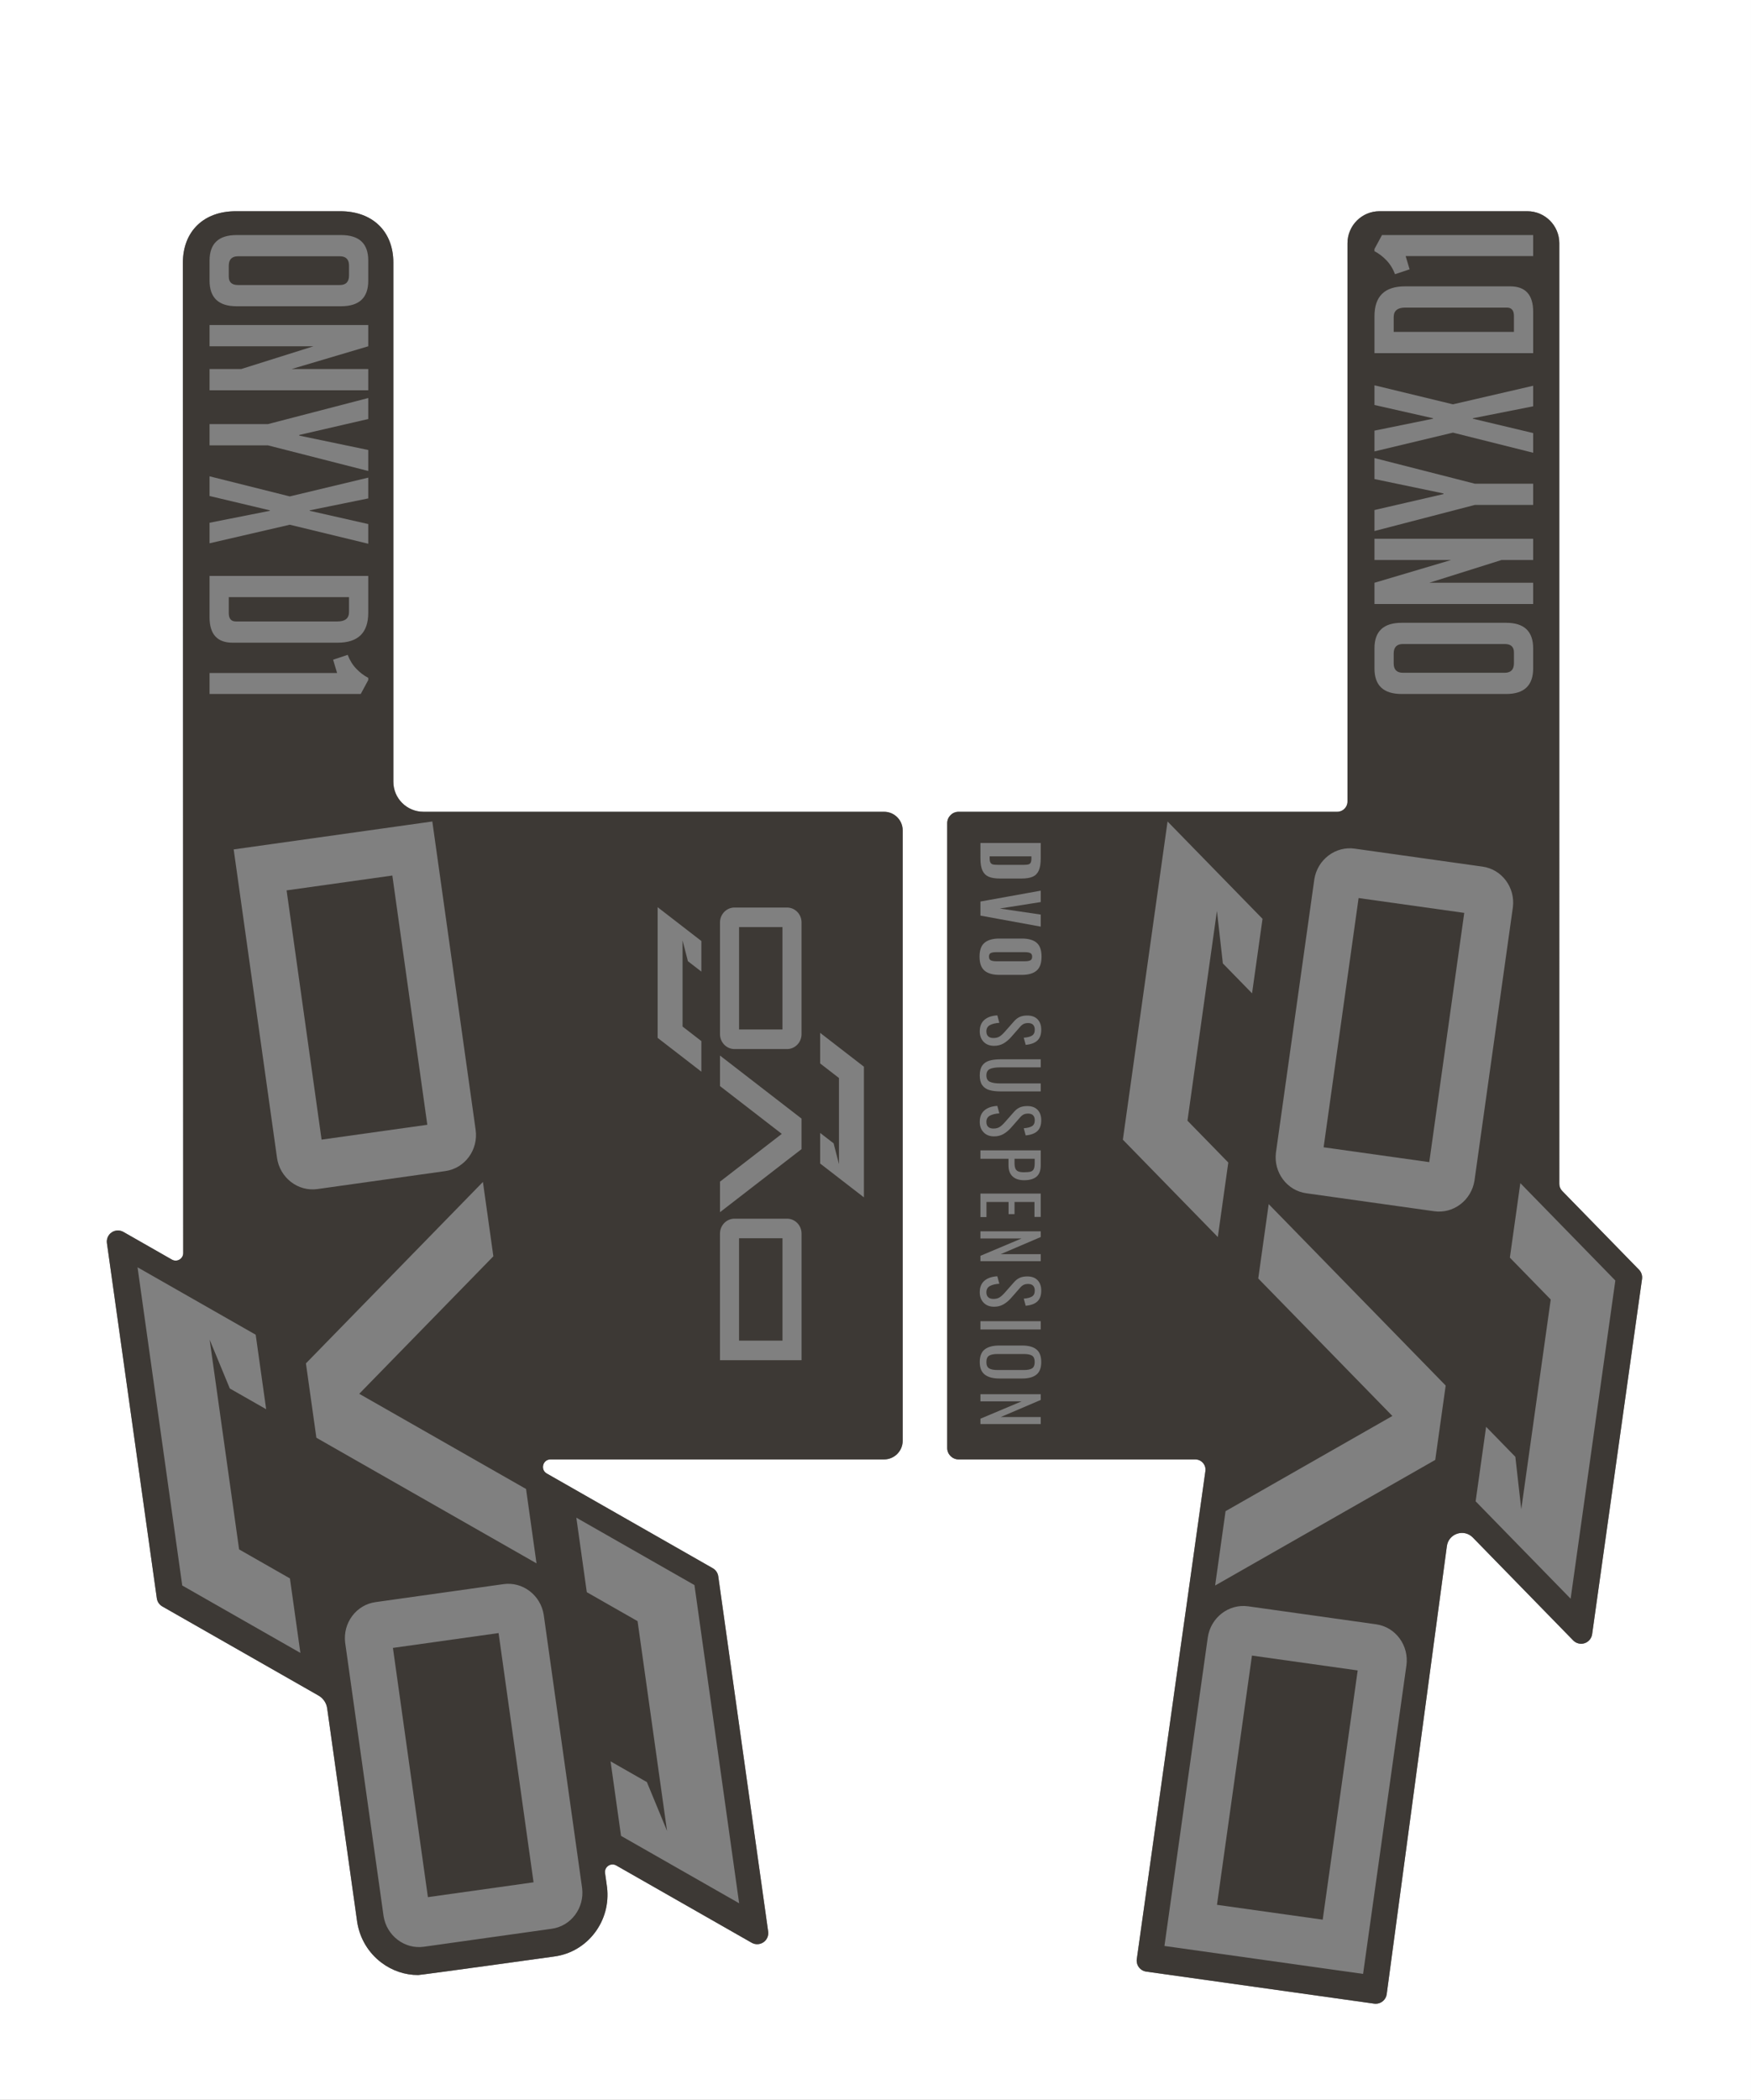 <svg xml:space="preserve" style="enable-background:new 0 0 671.177 804.541;" viewBox="0 0 671.177 804.541" height="804.541px" width="671.177px" y="0px" x="0px" xmlns:xlink="http://www.w3.org/1999/xlink" xmlns="http://www.w3.org/2000/svg" version="1.1">
<rect x="0" y="0" width="671.177" height="804.541" fill="#808080" stroke="none"/>
<style type="text/css">
	.st0{fill:#FFFFFF;}
	.st1{fill:#3D3935;}
</style>
<g id="Layer_1">
	<g id="Background">
	</g>
	<g id="Layer_6">
	</g>
	<g id="Layer_5">
	</g>
	<g id="Layer_4">
	</g>
	<g id="Layer_3">
	</g>
	<g id="Layer_2_00000014627889116436357030000014073593790409576326_">
	</g>
	<g id="Layer_1_00000078035214588118953400000011971580525648612282_">
	</g>
	<g id="OVERLAY">
		<g>
			<path d="M0,0v804.541h671.176V0H0z M346.011,552.025c0,3.945-3.198,7.143-7.143,7.143H211.025
				c-2.966,0-4.008,3.933-1.432,5.402l63.623,36.288c1.144,0.652,1.921,1.798,2.104,3.102l19.129,136.108
				c0.226,1.606-0.481,3.2-1.824,4.111c-1.342,0.909-3.085,0.979-4.493,0.174l-51.91-29.607
				c-2.086-1.19-4.63,0.535-4.295,2.914l0.758,5.397c0.005,0.034,0.009,0.068,0.013,0.102
				c0.719,6.198-0.931,12.336-4.646,17.286c-3.781,5.036-9.268,8.288-15.451,9.158c0,0-51.232,7.122-52.313,7.122
				c-5.104,0-9.984-1.65-14.113-4.772c-4.939-3.737-8.216-9.179-9.227-15.324l-0.026-0.169l-11.512-81.921
				c-0.289-2.054-1.513-3.859-3.315-4.887l-59.876-34.152c-1.144-0.652-1.921-1.798-2.104-3.102l-19.129-136.107
				c-0.226-1.606,0.481-3.2,1.824-4.11c1.342-0.91,3.085-0.979,4.493-0.175l18.6,10.609
				c1.927,1.099,4.324-0.292,4.324-2.511l-0.127-379.43c0-11.995,7.951-19.746,20.256-19.746h40.071
				c12.36,0,20.346,7.718,20.346,19.664v198.923c0,6.358,5.154,11.512,11.512,11.512h176.585
				c3.945,0,7.143,3.198,7.143,7.143L346.011,552.025L346.011,552.025z M629.407,490.033l-19.128,136.107
				c-0.226,1.606-1.345,2.943-2.886,3.449c-1.54,0.503-3.235,0.09-4.368-1.071l-38.473-39.422
				c-3.394-3.478-9.303-1.521-9.95,3.295l-23.064,171.68c-0.298,2.124-2.119,3.661-4.205,3.661
				c-0.197,0-0.397-0.014-0.597-0.042l-87.37-12.279c-1.117-0.157-2.126-0.751-2.804-1.651
				c-0.679-0.901-0.972-2.034-0.815-3.151l17.393-123.755l1.216-8.537l7.684-54.67
				c0.333-2.366-1.504-4.479-3.893-4.479h-90.697c-2.416,0-4.375-1.959-4.375-4.375V315.4
				c0-2.416,1.959-4.375,4.375-4.375h70.615h19.009h55.507c2.171,0,3.931-1.76,3.931-3.931V93.195
				c0-6.776,5.493-12.269,12.269-12.269h56.652c6.776,0,12.269,5.493,12.269,12.269v360.384
				c0,1.026,0.401,2.012,1.118,2.746l29.42,30.147C629.159,487.414,629.59,488.73,629.407,490.033z" class="st0"></path>
			<g>
				<path d="M395.596,519.413c-0.676-0.418-1.717-0.628-3.124-0.628h-10.127c-1.427,0-2.492,0.21-3.196,0.628
					s-1.055,1.236-1.055,2.454c0,1.198,0.351,2.007,1.055,2.425s1.769,0.628,3.196,0.628h10.127
					c1.407,0,2.448-0.21,3.124-0.628c0.675-0.418,1.012-1.227,1.012-2.425
					C396.609,520.649,396.271,519.831,395.596,519.413z" class="st1"></path>
				<path d="M537.778,257.77h38.975c2.372,0,3.558-1.214,3.558-3.647v-4.151
					c0-2.144-1.186-3.22-3.558-3.22h-38.975c-2.372,0-3.558,1.22-3.558,3.647v3.813
					C534.221,256.584,535.406,257.77,537.778,257.77z" class="st1"></path>
				
					<rect height="40.937" width="96.461" class="st1" transform="matrix(0.139 -0.99 0.99 0.139 -253.256 1078.508)" y="664.457" x="445.497"></rect>
				<path d="M394.911,365.163c-0.485-0.228-1.146-0.344-1.983-0.344h-11.126
					c-0.837,0-1.498,0.105-1.983,0.315c-0.485,0.208-0.728,0.675-0.728,1.397c0,0.724,0.242,1.2,0.728,1.428
					c0.485,0.228,1.146,0.342,1.983,0.342h11.126c0.856,0,1.522-0.114,1.998-0.342
					c0.475-0.228,0.713-0.704,0.713-1.428C395.639,365.847,395.396,365.391,394.911,365.163z" class="st1"></path>
				<path d="M380.618,331.214c0.409,0.094,1.013,0.143,1.811,0.143h10.071
					c0.742,0,1.307-0.052,1.698-0.157c0.389-0.105,0.679-0.333,0.869-0.684c0.19-0.353,0.286-0.899,0.286-1.641
					v-0.771h-16.005v0.8c0,0.742,0.109,1.288,0.328,1.639C379.896,330.895,380.209,331.118,380.618,331.214z" class="st1"></path>
				<path d="M577.599,117.852h-38.972c-2.936,0-4.406,1.215-4.406,3.643v5.677h46.09v-6.1
					C580.311,118.926,579.408,117.852,577.599,117.852z" class="st1"></path>
				<path d="M628.239,486.476l-29.42-30.147c-0.717-0.734-1.118-1.72-1.118-2.746V93.199
					c0-6.776-5.493-12.269-12.269-12.269h-56.652c-6.776,0-12.269,5.493-12.269,12.269v213.899
					c0,2.171-1.76,3.931-3.931,3.931h-55.507h-19.009h-70.615c-2.416,0-4.375,1.959-4.375,4.375v239.393
					c0,2.416,1.959,4.375,4.375,4.375h90.697c2.389,0,4.226,2.113,3.893,4.479l-7.684,54.67l-1.216,8.537
					l-17.393,123.755c-0.157,1.117,0.136,2.25,0.815,3.151c0.679,0.9,1.688,1.495,2.804,1.651l87.37,12.279
					c0.201,0.028,0.4,0.042,0.597,0.042c2.086,0,3.907-1.536,4.205-3.661l23.064-171.68
					c0.647-4.816,6.556-6.773,9.95-3.295l38.473,39.423c1.132,1.161,2.827,1.574,4.368,1.071
					c1.54-0.505,2.66-1.843,2.886-3.449l19.128-136.107C629.59,488.734,629.158,487.419,628.239,486.476z
					 M526.85,95.401l2.881-5.338h57.95v8.049h-48.886l1.525,5.083l-5.592,1.864
					c-0.79-2.089-1.892-3.868-3.304-5.337c-1.411-1.468-2.936-2.627-4.575-3.474v-0.847H526.85z M526.85,121.156
					c0-7.625,3.897-11.438,11.692-11.438h40.328c5.875,0,8.812,3.248,8.812,9.743v15.843h-60.831V121.156z
					 M526.85,164.996l22.456-4.571v-0.172l-22.456-5.081v-7.543l30.074,7.288l30.757-7.115v7.874l-23.132,4.578
					v0.172l23.132,5.502v7.543l-30.757-7.708l-30.074,7.198V164.996z M526.85,195.415l26.434-6.102v-0.255
					l-26.434-5.509v-8.046l38.465,9.825h22.366v8.136h-22.366l-38.465,9.997V195.415z M526.85,223.283l29.399-8.722
					h-29.399v-8.136h60.831v8.136h-12.114l-27.702,8.722h39.816v8.136h-60.831V223.283z M526.85,248.365
					c0-6.495,3.475-9.742,10.425-9.742h40.071c6.888,0,10.335,3.275,10.335,9.825v7.625
					c0,6.55-3.447,9.825-10.335,9.825h-40.071c-6.95,0-10.425-3.24-10.425-9.742V248.365z M375.812,322.997h23.108
					v5.848c0,1.998-0.247,3.557-0.742,4.679c-0.495,1.122-1.269,1.916-2.325,2.381
					c-1.055,0.467-2.467,0.7-4.236,0.7h-8.388c-1.788,0-3.214-0.233-4.278-0.7
					c-1.066-0.465-1.855-1.254-2.369-2.367c-0.513-1.113-0.77-2.658-0.77-4.636V322.997z M375.812,345.42
					l23.108-4.164v4.364l-15.691,2.481l15.691,2.312v4.621l-23.108-4.223V345.42z M398.919,536.385l-15.348,6.561
					h15.348v2.682h-23.108v-2.054l15.776-6.646h-15.776v-2.74h23.108V536.385z M397.251,526.701
					c-1.247,0.979-3.058,1.469-5.435,1.469h-8.787c-2.397,0-4.242-0.494-5.535-1.484
					c-1.293-0.988-1.94-2.595-1.94-4.82c0-2.264,0.642-3.885,1.926-4.864c1.284-0.981,3.142-1.469,5.577-1.469
					h8.759c2.396,0,4.212,0.494,5.448,1.484c1.237,0.988,1.855,2.606,1.855,4.849
					C399.119,524.11,398.496,525.722,397.251,526.701z M375.812,509.372v-3.167h23.108v3.167H375.812z M397.664,498.617
					c-0.97,0.932-2.473,1.493-4.507,1.683l-0.742-2.738c1.35-0.096,2.391-0.357,3.124-0.785
					c0.732-0.427,1.098-1.194,1.098-2.296c0-0.818-0.214-1.446-0.643-1.882c-0.428-0.438-1.06-0.657-1.897-0.657
					c-0.685,0-1.26,0.114-1.726,0.342c-0.467,0.228-0.937,0.617-1.412,1.169l-3.424,3.908
					c-0.895,1.008-1.865,1.813-2.91,2.412c-1.046,0.599-2.235,0.897-3.566,0.897
					c-1.693,0-3.033-0.514-4.022-1.54c-0.989-1.028-1.484-2.36-1.484-3.994c0-1.94,0.599-3.42,1.798-4.437
					c1.198-1.017,2.843-1.583,4.935-1.697l0.77,2.853c-1.483,0.094-2.682,0.386-3.595,0.87
					s-1.369,1.286-1.369,2.41c0,0.836,0.232,1.469,0.699,1.896c0.466,0.429,1.136,0.642,2.011,0.642
					c0.951,0,1.741-0.201,2.368-0.599c0.628-0.4,1.322-1.037,2.083-1.913l3.423-3.879
					c0.685-0.78,1.421-1.345,2.211-1.697c0.789-0.351,1.754-0.527,2.895-0.527c1.693,0,3.005,0.485,3.937,1.455
					c0.932,0.97,1.398,2.291,1.398,3.965C399.119,496.306,398.634,497.685,397.664,498.617z M375.812,474.511v-2.74
					h23.108v2.197l-15.348,6.561h15.348v2.682h-23.108v-2.054l15.776-6.646L375.812,474.511L375.812,474.511z
					 M375.812,443.985v-3.223h23.108v5.734c0,1.996-0.542,3.447-1.626,4.35c-1.084,0.903-2.672,1.355-4.764,1.355
					c-1.883,0-3.348-0.485-4.394-1.455s-1.569-2.378-1.569-4.223v-2.539H375.812z M398.919,457.308v8.957h-2.397
					v-5.734h-7.645v4.65h-2.283v-4.65h-8.473v5.792h-2.311v-9.015L398.919,457.308L398.919,457.308z
					 M397.664,433.344c-0.97,0.932-2.473,1.493-4.507,1.685l-0.742-2.74c1.35-0.096,2.391-0.356,3.124-0.785
					c0.732-0.427,1.098-1.192,1.098-2.296c0-0.818-0.214-1.446-0.643-1.882c-0.428-0.438-1.06-0.657-1.897-0.657
					c-0.685,0-1.26,0.114-1.726,0.342c-0.467,0.228-0.937,0.619-1.412,1.171l-3.424,3.908
					c-0.895,1.008-1.865,1.811-2.91,2.41s-2.235,0.897-3.566,0.897c-1.693,0-3.033-0.512-4.022-1.54
					c-0.989-1.026-1.484-2.358-1.484-3.994c0-1.94,0.599-3.42,1.798-4.437c1.198-1.017,2.843-1.583,4.935-1.697
					l0.77,2.853c-1.483,0.094-2.682,0.386-3.595,0.87c-0.913,0.485-1.369,1.288-1.369,2.41
					c0,0.836,0.232,1.469,0.699,1.896c0.466,0.429,1.136,0.642,2.011,0.642c0.951,0,1.741-0.199,2.368-0.599
					c0.628-0.4,1.322-1.037,2.083-1.911l3.423-3.881c0.685-0.78,1.421-1.344,2.211-1.697
					c0.789-0.351,1.754-0.526,2.895-0.526c1.693,0,3.005,0.485,3.937,1.455c0.932,0.97,1.398,2.291,1.398,3.965
					C399.119,431.033,398.634,432.412,397.664,433.344z M379.463,414.502c0.913,0.409,2.244,0.614,3.994,0.614
					h15.462v3.053h-15.32c-1.75,0-3.205-0.172-4.364-0.514c-1.161-0.342-2.064-0.961-2.711-1.855
					c-0.647-0.894-0.97-2.15-0.97-3.765c0-1.616,0.323-2.877,0.97-3.78c0.647-0.903,1.55-1.525,2.711-1.869
					c1.16-0.342,2.615-0.512,4.364-0.512h15.32v3.08h-15.462c-1.751,0-3.082,0.204-3.994,0.613
					s-1.369,1.232-1.369,2.468S378.55,414.093,379.463,414.502z M397.664,398.654
					c-0.97,0.932-2.473,1.493-4.507,1.683l-0.742-2.74c1.35-0.094,2.391-0.356,3.124-0.783
					c0.732-0.429,1.098-1.194,1.098-2.296c0-0.818-0.214-1.446-0.643-1.884c-0.428-0.438-1.06-0.655-1.897-0.655
					c-0.685,0-1.26,0.114-1.726,0.342c-0.467,0.228-0.937,0.617-1.412,1.169l-3.424,3.908
					c-0.895,1.008-1.865,1.811-2.91,2.41c-1.046,0.599-2.235,0.899-3.566,0.899c-1.693,0-3.033-0.514-4.022-1.54
					c-0.989-1.028-1.484-2.36-1.484-3.995c0-1.94,0.599-3.418,1.798-4.435c1.198-1.019,2.843-1.583,4.935-1.697
					l0.77,2.852c-1.483,0.096-2.682,0.385-3.595,0.87s-1.369,1.288-1.369,2.41c0,0.838,0.232,1.469,0.699,1.898
					c0.466,0.427,1.136,0.642,2.011,0.642c0.951,0,1.741-0.201,2.368-0.601c0.628-0.398,1.322-1.037,2.083-1.911
					l3.423-3.879c0.685-0.78,1.421-1.346,2.211-1.697c0.789-0.353,1.754-0.528,2.895-0.528
					c1.693,0,3.005,0.485,3.937,1.455s1.398,2.293,1.398,3.966C399.119,396.344,398.634,397.723,397.664,398.654z
					 M397.322,371.909c-1.274,1.075-3.156,1.612-5.648,1.612h-8.587c-2.51,0-4.408-0.537-5.692-1.612
					c-1.284-1.075-1.925-2.866-1.925-5.378c0-2.492,0.641-4.269,1.925-5.334c1.284-1.066,3.181-1.598,5.692-1.598
					h8.587c2.511,0,4.398,0.532,5.663,1.598c1.265,1.066,1.897,2.843,1.897,5.334
					C399.233,369.042,398.595,370.834,397.322,371.909z M430.404,436.665l17.134-121.917l36.4,37.3l-4.012,28.547
					l-11.191-11.467l-2.273-20.1l-11.293,80.355l15.647,16.034l-4.012,28.547L430.404,436.665z M539.087,638.151
					l-16.604,118.141l-76.141-10.701l16.604-118.141c1.077-7.664,8.031-13.044,15.501-11.994l49.048,6.893
					C534.964,623.399,540.164,630.487,539.087,638.151z M554.147,530.873l-4.004,28.488v0.001l-84.375,48.124
					l4.004-28.489l63.943-36.471l-51.413-52.683l4.004-28.489l67.842,69.517L554.147,530.873L554.147,530.873z
					 M559.75,461.451c-2.905,2.196-6.46,3.131-10.012,2.632l-49.048-6.893c-3.552-0.499-6.712-2.377-8.899-5.29
					c-2.182-2.908-3.15-6.519-2.727-10.168l14.743-104.907c0.602-3.643,2.528-6.847,5.427-9.04
					c2.905-2.196,6.46-3.131,10.012-2.632l49.048,6.893c3.552,0.499,6.712,2.377,8.899,5.29
					c2.182,2.908,3.15,6.519,2.725,10.167l-7.373,52.462l-7.37,52.444
					C564.575,456.052,562.65,459.256,559.75,461.451z M602.041,612.541l-36.415-37.315l4.012-28.547l11.205,11.483
					l2.274,20.101l11.293-80.356l-15.663-16.05l4.012-28.547l36.415,37.315L602.041,612.541z" class="st1"></path>
				
					<rect height="40.906" width="96.459" class="st1" transform="matrix(0.139 -0.99 0.99 0.139 69.346 868.998)" y="374.159" x="486.289"></rect>
				<path d="M390.275,448.807c0.513,0.228,1.255,0.342,2.225,0.342c1.18,0,2.045-0.087,2.597-0.257
					c0.551-0.172,0.941-0.508,1.17-1.013c0.228-0.503,0.342-1.297,0.342-2.381v-1.513h-7.731v1.484
					c0,0.95,0.104,1.688,0.314,2.211C389.401,448.203,389.762,448.577,390.275,448.807z" class="st1"></path>
				<rect height="39.225" width="16.634" class="st1" y="355.217" x="283.293"></rect>
				<rect height="39.225" width="16.647" class="st1" y="474.433" x="283.287"></rect>
				
					<rect height="96.459" width="40.906" class="st1" transform="matrix(0.99 -0.139 0.139 0.99 -92.427 31.326)" y="628.21" x="157.292"></rect>
				<path d="M91.251,109.21h38.975c2.372,0,3.558-1.22,3.558-3.647v-3.813
					c0-2.372-1.186-3.558-3.558-3.558H91.251c-2.372,0-3.558,1.213-3.558,3.647v4.151
					C87.693,108.134,88.879,109.21,91.251,109.21z" class="st1"></path>
				<path d="M90.405,238.11h38.972c2.936,0,4.406-1.215,4.406-3.643v-5.676H87.694v6.1
					C87.694,237.036,88.597,238.11,90.405,238.11z" class="st1"></path>
				<path d="M338.868,311.029h-176.585c-6.358,0-11.512-5.154-11.512-11.512V100.594
					c0-11.945-7.986-19.664-20.346-19.664H90.353c-12.305,0-20.256,7.751-20.256,19.746l0.127,379.43
					c0,2.219-2.396,3.611-4.324,2.511l-18.6-10.609c-1.408-0.804-3.151-0.735-4.493,0.175
					c-1.342,0.91-2.049,2.504-1.824,4.11l19.129,136.107c0.183,1.304,0.96,2.449,2.104,3.102l59.876,34.152
					c1.802,1.028,3.026,2.833,3.315,4.887l11.512,81.921l0.026,0.169c1.012,6.146,4.288,11.587,9.227,15.324
					c4.128,3.122,9.008,4.772,14.113,4.772c1.081,0,52.313-7.122,52.313-7.122
					c6.183-0.87,11.67-4.123,15.451-9.158c3.715-4.949,5.365-11.088,4.646-17.286
					c-0.004-0.034-0.008-0.068-0.013-0.102l-0.758-5.397c-0.334-2.378,2.209-4.104,4.295-2.914l51.91,29.607
					c1.408,0.804,3.151,0.735,4.493-0.174c1.342-0.911,2.05-2.505,1.824-4.111l-19.129-136.108
					c-0.183-1.304-0.96-2.449-2.104-3.102l-63.623-36.288c-2.576-1.47-1.533-5.402,1.433-5.402h127.843
					c3.945,0,7.143-3.198,7.143-7.143V318.173C346.011,314.227,342.812,311.029,338.868,311.029z M165.714,314.748
					l16.604,118.141c1.077,7.664-4.124,14.752-11.594,15.802l-49.048,6.893c-7.469,1.05-14.422-4.331-15.499-11.994
					L89.573,325.449L165.714,314.748z M80.323,99.889c0-6.55,3.447-9.825,10.335-9.825h40.072
					c6.95,0,10.425,3.24,10.425,9.742v7.791c0,6.495-3.475,9.742-10.425,9.742H90.658
					c-6.888,0-10.335-3.275-10.335-9.825L80.323,99.889L80.323,99.889z M80.323,141.401h12.114l27.703-8.722H80.323v-8.136
					h60.831v8.136l-29.399,8.722h29.399v8.136H80.323V141.401z M80.323,162.498h22.366l38.465-9.997v8.046l-26.434,6.102
					v0.255l26.434,5.509v8.046l-38.465-9.825H80.323V162.498z M80.323,200.288l23.131-4.578v-0.172l-23.131-5.502v-7.543
					l30.757,7.708l30.074-7.198v7.963l-22.456,4.571v0.172l22.456,5.081v7.543l-30.074-7.288l-30.757,7.115
					C80.323,208.161,80.323,200.288,80.323,200.288z M80.323,220.657h60.831v14.149c0,7.625-3.897,11.437-11.692,11.437
					h-40.328c-5.875,0-8.812-3.249-8.812-9.743L80.323,220.657L80.323,220.657z M80.323,257.85h48.886l-1.525-5.083
					l5.592-1.864c0.79,2.089,1.892,3.868,3.304,5.338c1.411,1.468,2.936,2.627,4.575,3.474v0.847l-2.881,5.337
					H80.323V257.85z M69.855,607.477L52.72,485.561l45.29,25.832l4.012,28.547l-13.936-7.949l-7.727-18.695
					l11.293,80.356l19.48,11.111l4.012,28.547L69.855,607.477z M121.27,550.864l-0-0.001l-4.004-28.488
					l-0-0.001l67.842-69.517l4.004,28.489l-51.413,52.683l63.943,36.47l4.004,28.489L121.27,550.864z
					 M266.187,607.313l17.134,121.917l-45.271-25.822l-4.012-28.547l13.918,7.938l7.726,18.695l-11.293-80.355
					l-19.46-11.1l-4.012-28.547L266.187,607.313z M208.403,618.612l14.744,104.907
					c0.425,3.667-0.543,7.278-2.725,10.185c-2.187,2.912-5.347,4.79-8.899,5.29l-49.048,6.893
					c-3.552,0.499-7.107-0.435-10.012-2.632c-2.9-2.194-4.825-5.398-5.422-9.022l-7.373-52.462l-7.371-52.444
					c-0.428-3.666,0.54-7.277,2.722-10.186c2.187-2.912,5.347-4.79,8.899-5.29l49.048-6.893
					c3.552-0.499,7.108,0.435,10.012,2.632C205.878,611.784,207.804,614.988,208.403,618.612z M277.657,349.346
					c1.045-1.049,2.424-1.627,3.883-1.627h20.142c1.458,0,2.837,0.577,3.883,1.627
					c1.044,1.048,1.638,2.447,1.673,3.94v21.544v21.537c-0.035,1.5-0.629,2.9-1.673,3.948
					c-1.046,1.049-2.425,1.627-3.883,1.627h-20.142c-1.458,0-2.838-0.578-3.883-1.627
					c-1.044-1.048-1.638-2.447-1.674-3.941v-43.081C276.019,351.792,276.613,350.393,277.657,349.346z
					 M275.983,416.132v-11.699l31.254,24.155v0.001v11.699v0.001l-31.254,24.155v-11.699l23.686-18.306
					L275.983,416.132z M268.843,372.271l-5.155-3.985l-2.053-7.966v32.998l7.208,5.571v11.723l-16.769-12.96v-50.066
					l16.769,12.961V372.271z M307.244,521.156h-31.268V472.641c0-3.147,2.496-5.707,5.563-5.707h20.142
					c3.067,0,5.562,2.56,5.562,5.707V521.156z M331.147,458.765l-16.776-12.966v-11.723l5.162,3.99l2.054,7.966
					v-32.999l-7.216-5.577v-11.723l16.776,12.966V458.765z" class="st1"></path>
				
					<rect height="96.461" width="40.938" class="st1" transform="matrix(0.99 -0.139 0.139 0.99 -52.414 22.82)" y="337.896" x="116.468"></rect>
			</g>
		</g>
	</g>
</g>
<g id="OVERLAY_00000122693553365236329030000016317234054681313173_">
</g>
</svg>

